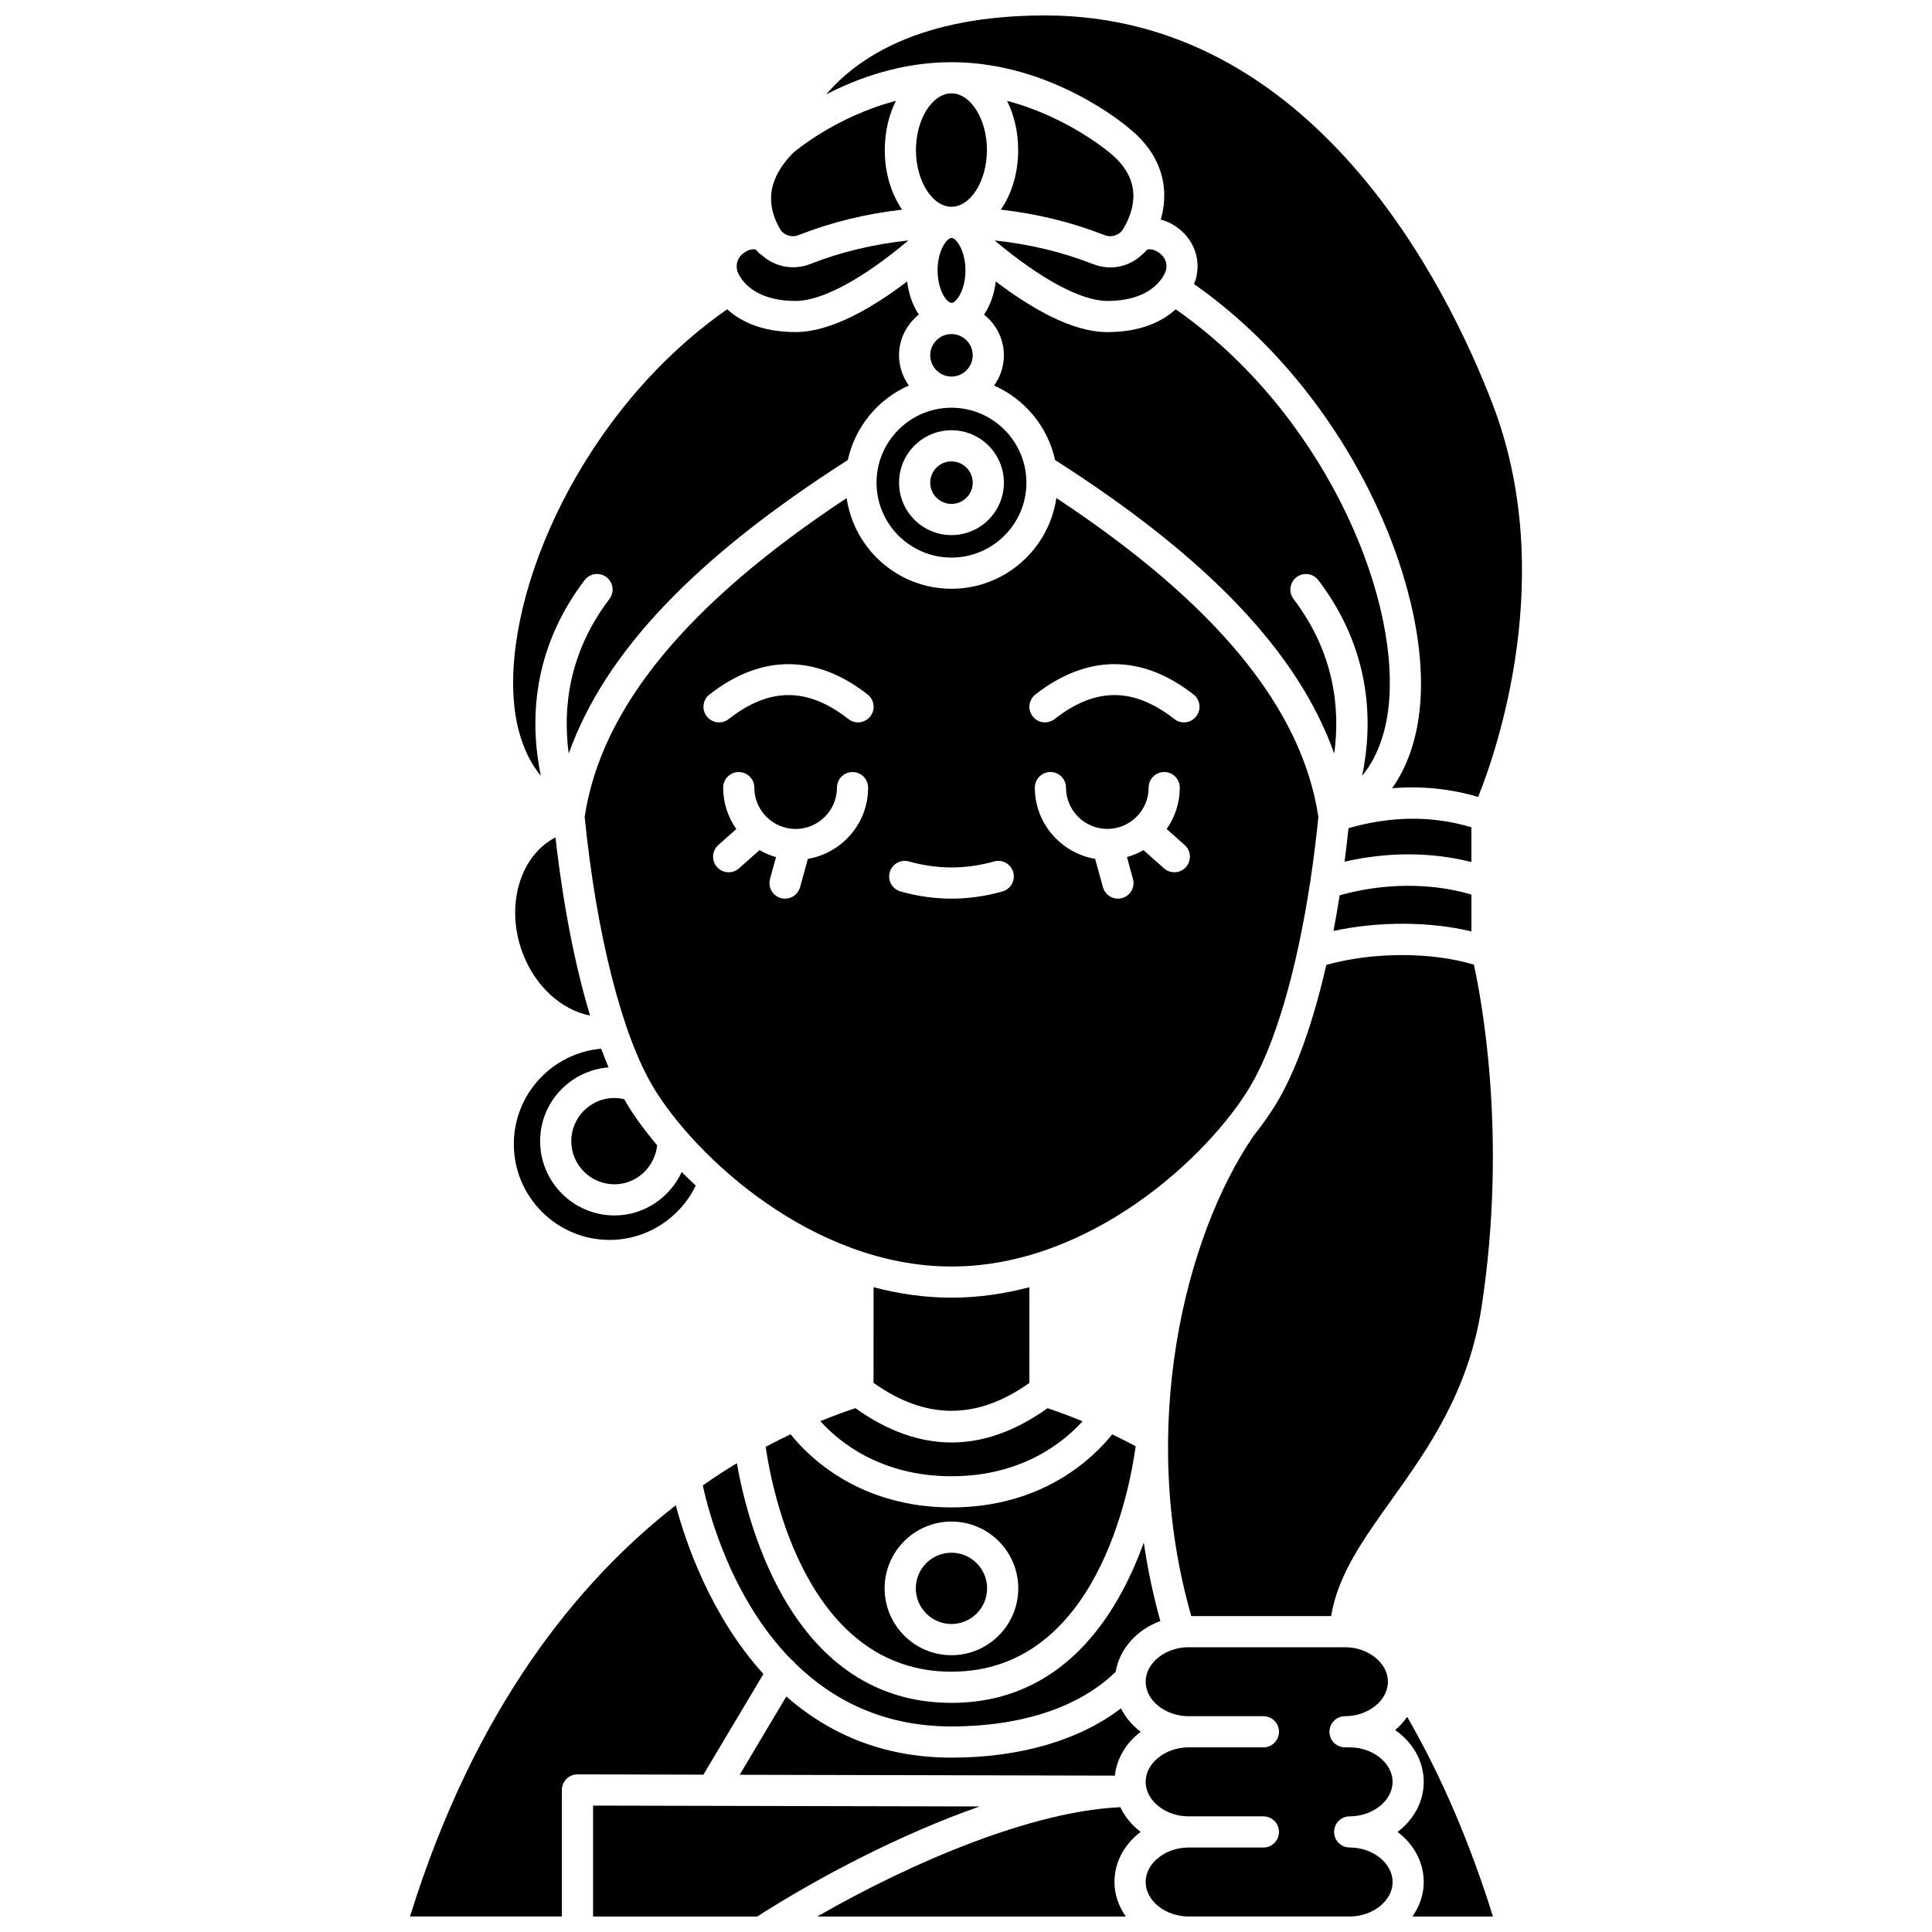 <?xml version="1.0" encoding="UTF-8"?>
<!-- Uploaded to: SVG Repo, www.svgrepo.com, Generator: SVG Repo Mixer Tools -->
<svg width="800px" height="800px" version="1.1" viewBox="144 144 512 512" xmlns="http://www.w3.org/2000/svg">
 <defs>
  <clipPath id="f">
   <path d="m362 148.09h186v207.91h-186z"/>
  </clipPath>
  <clipPath id="e">
   <path d="m301 622h103v29.902h-103z"/>
  </clipPath>
  <clipPath id="d">
   <path d="m252 542h95v109.9h-95z"/>
  </clipPath>
  <clipPath id="c">
   <path d="m360 622h87v29.902h-87z"/>
  </clipPath>
  <clipPath id="b">
   <path d="m513 598h27v53.902h-27z"/>
  </clipPath>
  <clipPath id="a">
   <path d="m447 580h67v71.902h-67z"/>
  </clipPath>
 </defs>
 <path d="m392.47 215.66c0 5.254 2.426 8.602 3.691 8.602 1.27 0 3.691-3.356 3.691-8.602 0-5.25-2.426-8.602-3.691-8.602-1.27 0-3.691 3.348-3.691 8.602z"/>
 <path d="m396.15 168.74s-0.004 0 0 0c-5.106 0.004-9.414 6.879-9.414 15.023s4.309 15.027 9.406 15.027c5.102 0 9.406-6.883 9.406-15.027 0.008-8.141-4.297-15.023-9.398-15.023z"/>
 <path d="m499.03 381.26c-0.512 3.231-1.062 6.391-1.652 9.453 11.887-2.578 25.543-2.555 36.566 0.133v-9.773c-10.625-3.164-23.281-3.094-34.914 0.188z"/>
 <path d="m396.15 277.54c3.106 0 5.629-2.523 5.629-5.629s-2.523-5.633-5.629-5.633c-3.106 0-5.629 2.527-5.629 5.633s2.523 5.629 5.629 5.629z"/>
 <path d="m376.29 271.91c0 10.949 8.91 19.855 19.859 19.855 10.953 0 19.859-8.91 19.859-19.855 0-10.949-8.91-19.859-19.859-19.859-10.949 0-19.859 8.914-19.859 19.859zm19.863-13.891c7.656 0 13.891 6.231 13.891 13.895 0 7.656-6.231 13.891-13.891 13.891-7.656 0-13.891-6.231-13.891-13.891-0.004-7.664 6.227-13.895 13.891-13.895z"/>
 <path d="m396.15 243.79c3.106 0 5.629-2.527 5.629-5.633 0-3.106-2.523-5.629-5.629-5.629-3.106 0-5.629 2.523-5.629 5.629 0 3.106 2.523 5.633 5.629 5.633z"/>
 <path d="m533.94 363.25c-10.289-3.125-21.223-3.023-32.57 0.215-0.32 3.012-0.664 5.988-1.051 8.898 11.328-2.625 23.082-2.602 33.613 0.086l0.004-9.199z"/>
 <path d="m396.16 526.27c-8.512 0-17.016-3.055-25.473-9.094-2.926 0.977-6.027 2.113-9.289 3.449 4.871 5.402 15.902 14.594 34.762 14.594 18.832 0 29.852-9.164 34.727-14.57-3.082-1.27-6.176-2.422-9.277-3.453-8.449 6.019-16.949 9.074-25.449 9.074z"/>
 <path d="m305.56 472.59c9.789 0 18.621-5.711 22.82-14.391-1.293-1.203-2.523-2.398-3.723-3.609-3.137 6.777-9.914 11.516-17.812 11.516-10.867 0-19.703-8.84-19.703-19.699 0-10.328 8.012-18.73 18.137-19.543-0.668-1.574-1.32-3.234-1.961-4.949-12.953 1.145-23.148 12.039-23.148 25.285 0 14 11.391 25.391 25.391 25.391z"/>
 <path d="m410.04 238.16c0 2.996-0.977 5.754-2.59 8.02 8.117 3.582 14.223 10.879 16.16 19.73 40.473 25.867 64.426 50.973 73.98 77.805 1.582-11.75 0.156-26.57-10.785-40.969-1.383-1.816-1.027-4.406 0.789-5.785 1.809-1.379 4.402-1.023 5.781 0.789 14.164 18.648 14.492 37.836 11.613 51.848 4.742-5.781 6.57-13.223 7.113-19.422 2.617-29.91-18.254-77.527-56.52-104.2-3.508 3.168-9.141 6.035-18.152 6.035-9.328 0-20.273-6.375-29.535-13.418-0.41 3.406-1.504 6.426-3.106 8.781 3.18 2.547 5.25 6.41 5.25 10.781z"/>
 <path d="m300.38 413.14c-3.984-13.176-7.144-29.301-9.172-47.223-9.371 4.824-13.355 18.008-8.785 30.441 3.293 8.957 10.371 15.312 17.957 16.781z"/>
 <g clip-path="url(#f)">
  <path d="m396.15 160.48h0.008c26.727 0 46.527 17.035 47.359 17.758 7.891 6.441 10.66 15.078 8.102 23.953 0.645 0.172 1.293 0.391 1.938 0.676 4.781 2.117 9.148 7.656 7.43 14.809-0.027 0.121-0.191 0.719-0.566 1.602 40.621 28.406 62.73 79.422 59.918 111.6-0.773 8.859-3.324 16.223-7.41 22.012 7.816-0.656 15.434 0.141 22.801 2.301 5.031-12.566 21.113-59.203 3.75-104.29-11.898-30.906-47.27-102.81-118.53-102.81-33.172 0-49.809 11.293-57.969 20.906 8.395-4.332 19.918-8.512 33.156-8.516h0.012z"/>
 </g>
 <path d="m437.44 223.75c13.047 0 15.445-7.773 15.543-8.102 0.844-3.508-2.394-5.055-2.766-5.219-1.059-0.465-2.129-0.496-2.41-0.07-0.238 0.352-0.559 0.602-0.875 0.855-2.305 2.336-5.414 3.656-8.664 3.656-1.516 0-3.051-0.281-4.547-0.863-8.289-3.258-17.047-5.32-26.121-6.281 12.078 10.172 22.883 16.023 29.84 16.023z"/>
 <path d="m436.74 206.32c1.824 0.711 3.926 0.012 4.91-1.629 3.18-5.305 5.16-13.102-3.465-20.133-0.219-0.191-11.312-9.637-27.312-13.828 1.867 3.699 2.949 8.172 2.949 13.043 0 6.152-1.738 11.664-4.598 15.785 9.539 1.078 18.758 3.32 27.516 6.762z"/>
 <path d="m396.16 479.64c36.809 0 68.031-29.172 79.062-47.559 6.68-11.125 12.387-30.738 15.98-54.27 0.008-0.152 0.047-0.297 0.07-0.445 0.82-5.434 1.531-11.078 2.113-16.867-4.34-28.844-27.105-56.539-69.441-84.516-1.98 13.574-13.676 24.047-27.789 24.047s-25.801-10.465-27.785-24.031c-42.328 27.973-65.09 55.668-69.43 84.504 3.129 31.09 9.906 57.82 18.168 71.586 11.02 18.379 42.242 47.551 79.051 47.551zm62.141-105.87c-0.816 0.922-1.953 1.387-3.09 1.387-0.977 0-1.957-0.344-2.742-1.039l-5.438-4.832c-1.363 0.793-2.824 1.41-4.375 1.848l1.594 5.793c0.602 2.195-0.688 4.473-2.883 5.074-0.367 0.098-0.738 0.148-1.102 0.148-1.809 0-3.473-1.207-3.977-3.035l-2.066-7.508c-9.051-1.547-15.977-9.395-15.977-18.883 0-2.281 1.848-4.129 4.129-4.129 2.285 0 4.129 1.852 4.129 4.129 0 6.039 4.91 10.949 10.949 10.949s10.949-4.91 10.949-10.949c0-2.281 1.848-4.129 4.129-4.129 2.285 0 4.129 1.852 4.129 4.129 0 4.086-1.305 7.859-3.484 10.973l4.769 4.238c1.715 1.52 1.867 4.133 0.355 5.836zm-39.918-45.715c13.711-10.73 28.207-10.73 41.918 0 1.797 1.402 2.113 4.004 0.707 5.797-0.812 1.039-2.027 1.586-3.254 1.586-0.887 0-1.789-0.285-2.539-0.875-10.824-8.477-20.914-8.477-31.742 0-1.801 1.402-4.391 1.086-5.793-0.707-1.41-1.797-1.094-4.391 0.703-5.801zm-38.586 47.086c0.617-2.203 2.922-3.469 5.098-2.844 7.488 2.117 15.047 2.117 22.527 0 2.176-0.617 4.477 0.648 5.098 2.844 0.621 2.191-0.652 4.477-2.844 5.098-4.477 1.27-9.023 1.914-13.512 1.914-4.488 0-9.035-0.645-13.512-1.914-2.203-0.621-3.481-2.902-2.856-5.098zm-21.703-3.531-2.066 7.508c-0.504 1.832-2.164 3.035-3.977 3.035-0.363 0-0.734-0.051-1.102-0.148-2.195-0.605-3.488-2.879-2.883-5.074l1.594-5.793c-1.547-0.438-3.008-1.059-4.375-1.848l-5.438 4.832c-0.785 0.699-1.77 1.039-2.742 1.039-1.137 0-2.273-0.465-3.09-1.387-1.512-1.707-1.359-4.316 0.348-5.832l4.769-4.238c-2.184-3.117-3.484-6.891-3.484-10.973 0-2.281 1.848-4.129 4.129-4.129 2.285 0 4.129 1.852 4.129 4.129 0 6.039 4.91 10.949 10.949 10.949 6.039 0 10.949-4.91 10.949-10.949 0-2.281 1.848-4.129 4.129-4.129 2.285 0 4.129 1.852 4.129 4.129 0.004 9.484-6.922 17.332-15.969 18.879zm-26.082-43.555c13.711-10.73 28.207-10.73 41.918 0 1.797 1.402 2.113 4.004 0.707 5.797-0.812 1.039-2.027 1.586-3.254 1.586-0.887 0-1.789-0.285-2.539-0.875-10.824-8.477-20.914-8.477-31.742 0-1.801 1.402-4.394 1.086-5.793-0.707-1.406-1.797-1.09-4.391 0.703-5.801z"/>
 <path d="m306.84 457.85c5.879 0 10.68-4.539 11.316-10.328-3.305-3.922-6.07-7.731-8.141-11.18-0.199-0.332-0.387-0.699-0.586-1.039-0.844-0.195-1.707-0.332-2.59-0.332-6.305 0-11.445 5.133-11.445 11.445 0 6.305 5.133 11.434 11.445 11.434z"/>
 <g clip-path="url(#e)">
  <path d="m301.17 622.5v29.398h43.492c16.305-10.434 37.832-21.754 58.953-29.172z"/>
 </g>
 <g clip-path="url(#d)">
  <path d="m346.31 587.62c-13.996-15.418-20.602-34.863-23.223-44.703-26.137 20.375-53.324 53.93-70.434 108.98h40.25v-33.535c0-1.098 0.434-2.152 1.215-2.926 0.777-0.773 1.82-1.207 2.914-1.207h0.008l33.375 0.074z"/>
 </g>
 <path d="m340.75 218.23c0.004 0.008 0.012 0.012 0.02 0.02 0.004 0.004 0.004 0.008 0.004 0.012 1.82 2.348 5.801 5.492 14.109 5.492 6.961 0 17.762-5.852 29.852-16.031-9.066 0.961-17.816 3.019-26.094 6.269-4.473 1.754-9.465 0.664-12.832-2.445-0.492-0.297-0.938-0.68-1.285-1.188-0.289-0.426-1.359-0.391-2.41 0.07-0.371 0.164-3.609 1.715-2.738 5.332 0.016 0.078 0.355 1.141 1.375 2.469z"/>
 <path d="m287.32 349.59c-2.879-14.016-2.547-33.203 11.613-51.848 1.375-1.812 3.973-2.168 5.781-0.789 1.816 1.379 2.172 3.969 0.789 5.785-10.938 14.402-12.359 29.223-10.785 40.969 9.559-26.828 33.5-51.93 73.961-77.793 1.93-8.859 8.043-16.164 16.164-19.746-1.613-2.273-2.59-5.031-2.59-8.02 0-4.379 2.078-8.242 5.254-10.793-1.598-2.356-2.691-5.367-3.102-8.773-9.258 7.043-20.203 13.418-29.535 13.418-9.016 0-14.648-2.867-18.152-6.035-38.254 26.676-59.125 74.301-56.512 104.21 0.547 6.195 2.371 13.641 7.113 19.418z"/>
 <g clip-path="url(#c)">
  <path d="m440.9 622.93c-22.883 0.984-54.512 14.113-80.312 28.969h81.766c-1.875-2.668-3.012-5.785-3.012-9.156 0-5.312 2.695-10.074 6.945-13.27-2.332-1.758-4.176-4-5.387-6.543z"/>
 </g>
 <g clip-path="url(#b)">
  <path d="m513.72 602.48c4.613 3.184 7.586 8.16 7.586 13.73 0 5.312-2.695 10.074-6.945 13.27 4.246 3.191 6.945 7.957 6.945 13.27 0 3.371-1.133 6.488-3.012 9.156h21.355c-6.012-19.332-13.617-37.102-22.727-52.926-0.918 1.277-1.949 2.477-3.203 3.5z"/>
 </g>
 <g clip-path="url(#a)">
  <path d="m501.68 625.35c6.16 0 11.371-4.188 11.371-9.141s-5.207-9.141-11.371-9.141h-1.23c-2.285 0-4.129-1.848-4.129-4.129 0-2.285 1.848-4.129 4.129-4.129 6.16 0 11.367-4.184 11.367-9.137s-5.203-9.141-11.367-9.141h-41.469c-6.16 0-11.371 4.188-11.371 9.141s5.207 9.137 11.371 9.137h19.836c2.285 0 4.129 1.848 4.129 4.129 0 2.285-1.848 4.129-4.129 4.129h-19.836c-6.16 0-11.371 4.188-11.371 9.141s5.207 9.141 11.371 9.141h19.836c2.285 0 4.129 1.848 4.129 4.129 0 2.285-1.848 4.129-4.129 4.129h-19.836c-6.16 0-11.371 4.188-11.371 9.141s5.207 9.141 11.371 9.141h42.703c6.16 0 11.371-4.188 11.371-9.141s-5.207-9.141-11.371-9.141c-2.285 0-4.129-1.848-4.129-4.129 0-2.285 1.848-4.129 4.125-4.129z"/>
 </g>
 <path d="m386.7 564.93c0 5.211 4.238 9.449 9.449 9.449 5.207 0 9.445-4.238 9.445-9.449 0-5.207-4.238-9.445-9.445-9.445-5.215 0-9.449 4.238-9.449 9.445z"/>
 <path d="m441.06 596.74c-11.051 8.434-26.668 13.051-44.902 13.051-18.805 0-33.043-6.781-43.781-16.199l-12.352 20.742 99.43 0.223c0.496-4.637 3.039-8.754 6.84-11.613-2.238-1.684-4.027-3.805-5.234-6.203z"/>
 <path d="m416.8 485.13c-6.633 1.738-13.535 2.766-20.648 2.766s-14.016-1.027-20.648-2.769l-0.008 25.344c13.875 9.871 27.422 9.879 41.301 0.016z"/>
 <path d="m354.78 584.86c9.789 9.555 23.168 16.664 41.383 16.664 18.609 0 33.961-5.148 43.484-14.461 1.043-6.102 5.613-11.18 11.863-13.469-1.941-6.941-3.391-13.891-4.391-20.809-7.059 19.562-21.582 42.488-50.961 42.488-41.812 0-53.867-46.461-56.887-63.512-2.965 1.793-5.981 3.758-9.02 5.883 1.609 7.441 7.582 29.957 23.438 46.152 0.438 0.301 0.809 0.652 1.09 1.062z"/>
 <path d="m353.52 524.1c-2.16 1.023-4.356 2.121-6.606 3.32 1.691 11.734 10.965 59.598 49.234 59.598 38.465 0 47.277-48.367 48.816-59.754-2.062-1.098-4.133-2.148-6.219-3.144-4.902 6.125-18.293 19.359-42.602 19.359-24.324 0-37.727-13.262-42.625-19.379zm60.332 40.836c0 9.762-7.941 17.711-17.707 17.711-9.762 0-17.711-7.945-17.711-17.711 0-9.762 7.945-17.707 17.711-17.707 9.766 0 17.707 7.941 17.707 17.707z"/>
 <path d="m350.71 204.68c0.953 1.648 3.055 2.352 4.906 1.629 8.734-3.434 17.938-5.672 27.465-6.75-2.863-4.121-4.602-9.633-4.602-15.789 0-4.875 1.082-9.352 2.953-13.051-16.035 4.184-27.059 13.621-27.195 13.746-6.398 6.473-7.621 13.152-3.527 20.215z"/>
 <path d="m496.76 572.28c1.777-10.824 8.375-20.125 15.934-30.703 9.594-13.43 20.473-28.648 23.934-51.191 6.906-45.051-0.012-81.586-2.035-90.734-11.172-3.418-26.816-3.394-39.102 0.059-3.531 15.387-8.031 28.039-13.188 36.629-1.66 2.762-3.777 5.766-6.246 8.863-0.016 0.027-0.016 0.059-0.039 0.086-18.047 26.562-30.547 77.289-16.316 126.99z"/>
</svg>